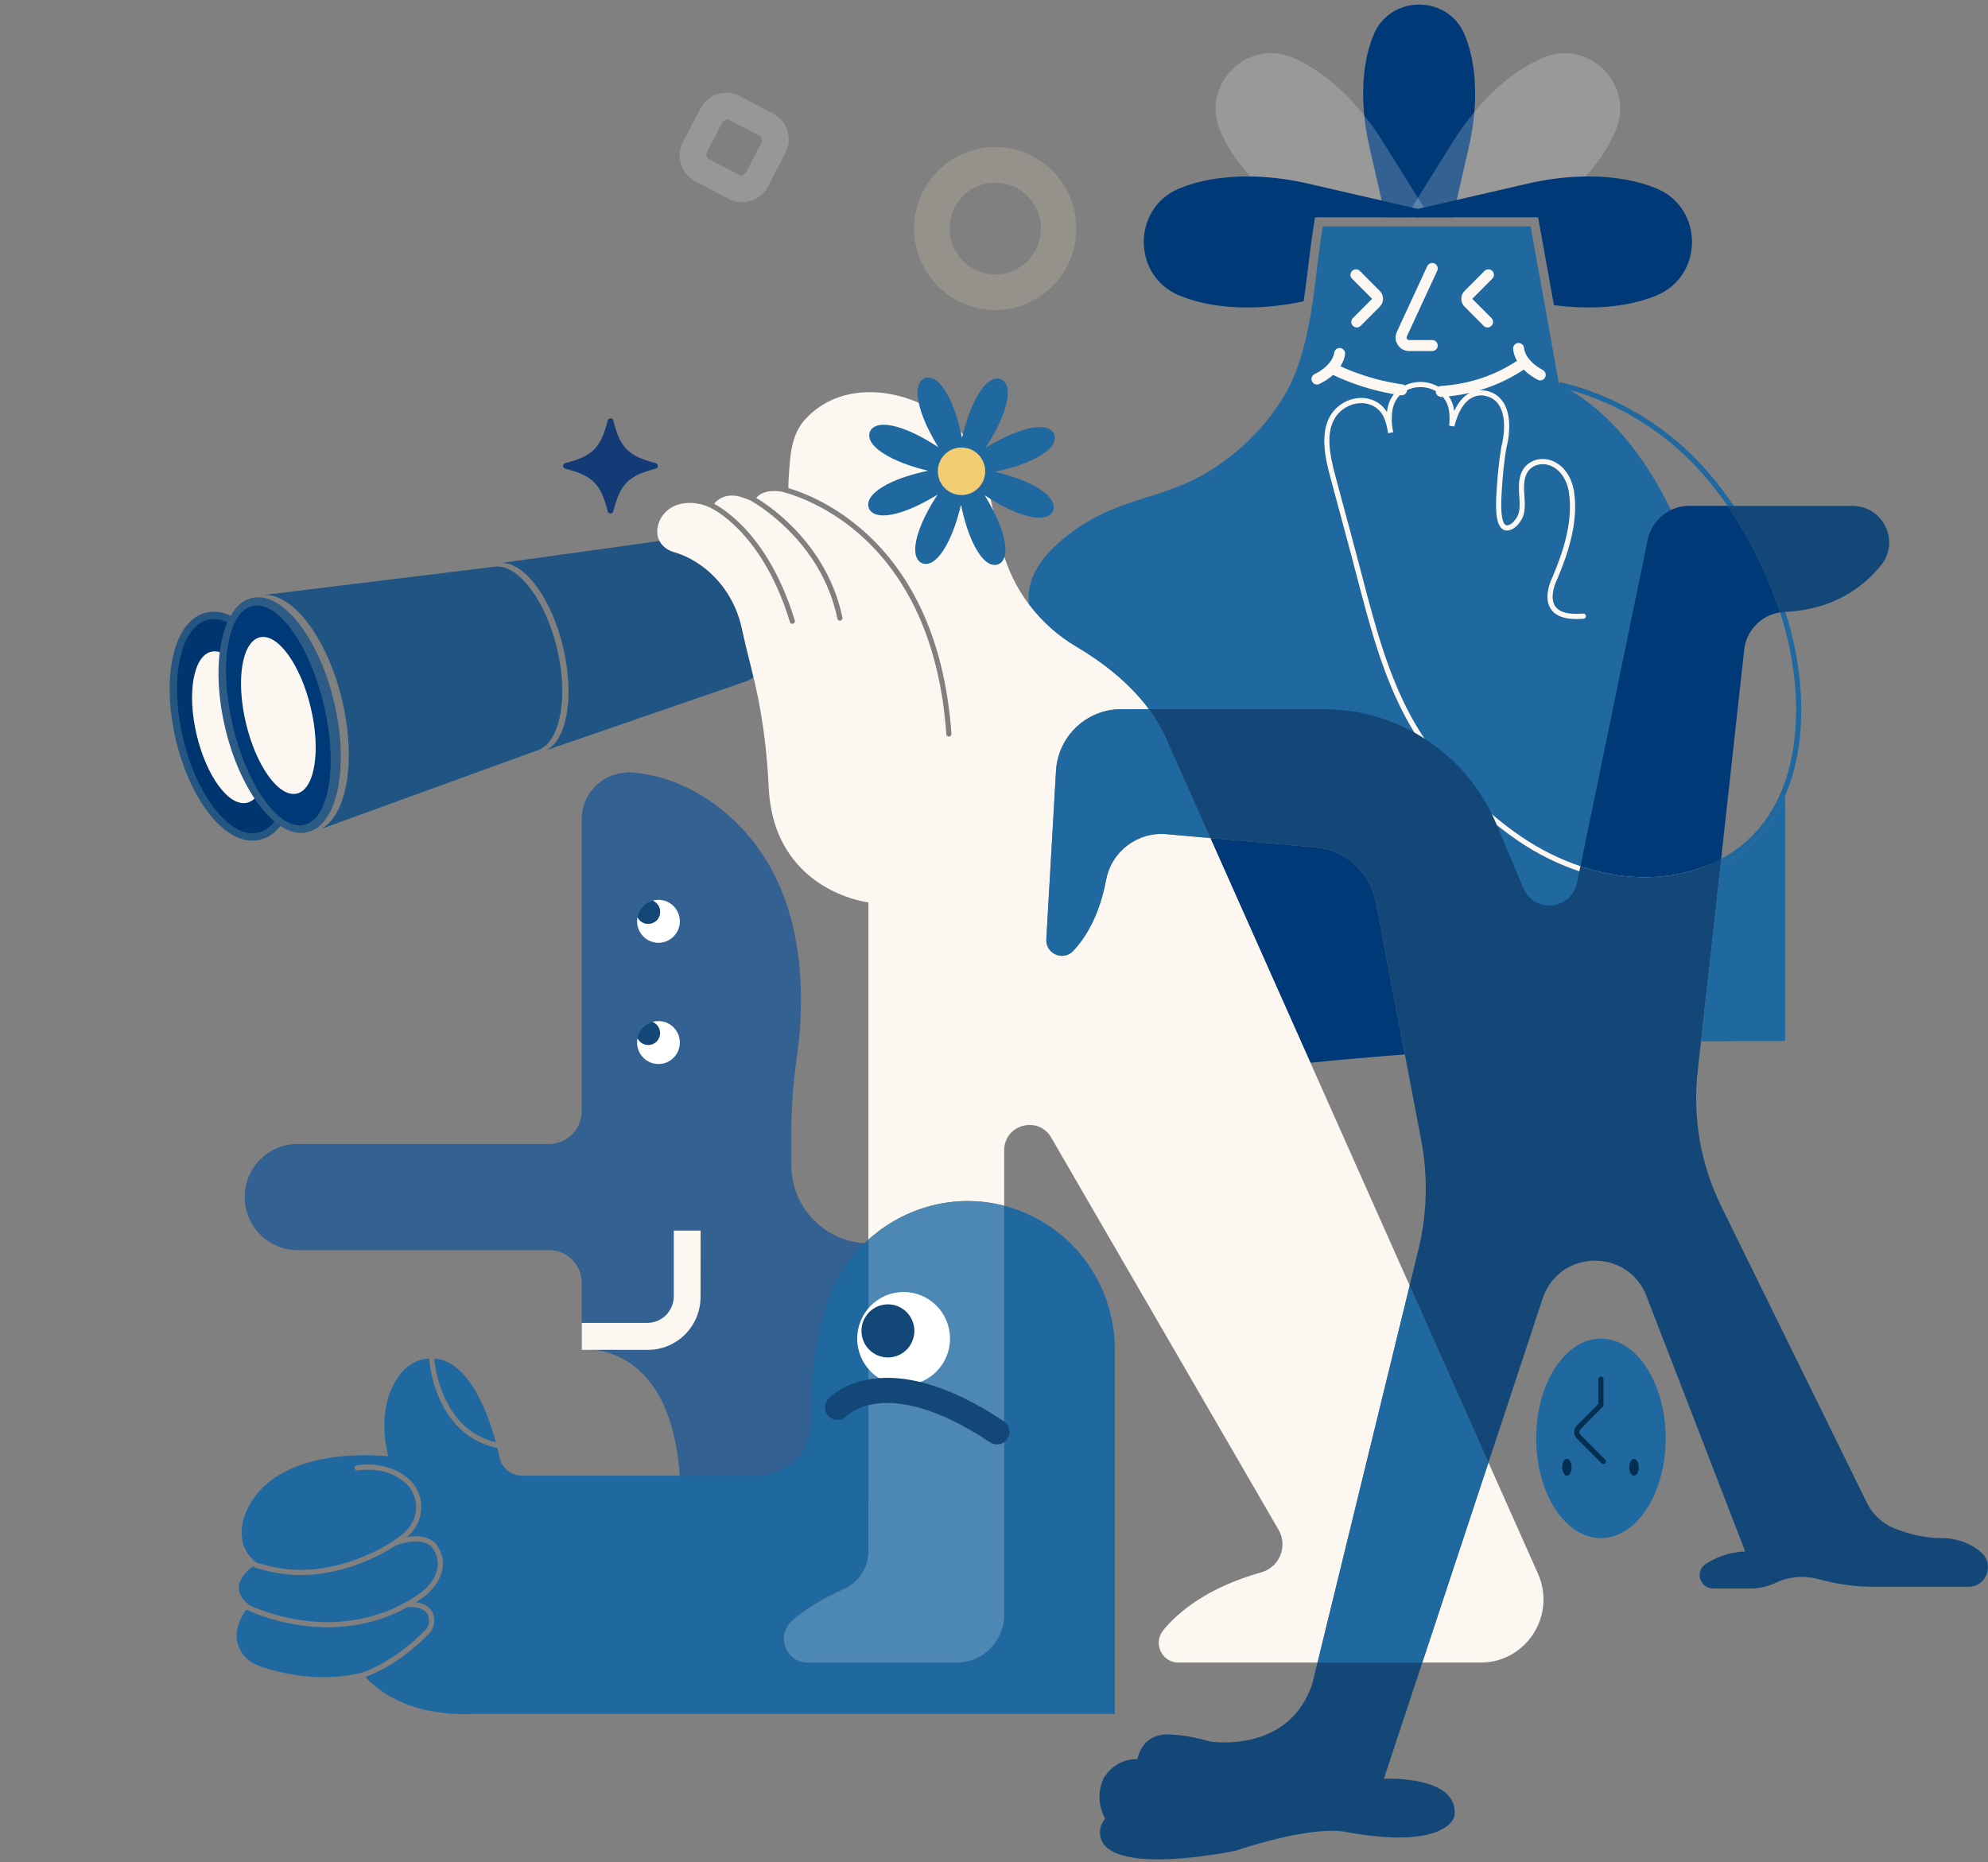 <svg fill="none" height="327" viewBox="0 0 349 327" width="349" xmlns="http://www.w3.org/2000/svg" xmlns:xlink="http://www.w3.org/1999/xlink"><rect x="0" y="0" width="349" height="327" fill="#808080" stroke="none"/><clipPath id="a"><path d="m0 .805h349v326h-349z"/></clipPath><clipPath id="b"><path d="m0 .805h349v325.673h-349z"/></clipPath><g clip-path="url(#a)"><g clip-path="url(#b)"><path clip-rule="evenodd" d="m246.631 185.143c-5.653.432-11.181.921-16.582 1.461l-17.565-39.452 18.5 1.64c5.254.466 9.56 4.376 10.549 9.577z" fill="#003977" fill-rule="evenodd"/><path clip-rule="evenodd" d="m313.385 139.694v43.094c-5.001-.011-9.924.017-14.77.081l.786-7.114v-.011l2.631-23.847c5.128-2.577 8.968-6.719 11.353-12.203z" fill="#2069a0" fill-rule="evenodd"/><path d="m258.941 17.713c-.02.653-.059 1.306-.11 1.958-.17 2.025-.491 4.037-.944 6.018l-2.154 9.425-.695 3.049h-11.806l-.671-2.943-2.179-9.534c-.409-1.788-.712-3.601-.889-5.423-.082-.849-.14-1.7-.165-2.551-.154-4.943.618-8.708 1.791-11.557 2.933-7.135 13.101-7.135 16.034 0 1.168 2.849 1.945 6.613 1.791 11.557z" fill="#003977"/><path d="m245.24 49.133h.006l-.003.003z" fill="#003977"/><path d="m248.697 45.227.216.217-.216.219z" fill="#003977"/><path d="m251.052 38.162h-20.183l-.218 1.329c-.023.138-.046.277-.066.415l-1.617-1.02c-2.537-1.599-4.937-3.416-7.121-5.476-.866-.817-1.656-1.624-2.372-2.422-2.611-2.9-4.283-5.649-5.316-8.15-3.302-7.979 4.746-16.064 12.69-12.747 3.173 1.324 6.751 3.688 10.524 7.725.737.787 1.442 1.603 2.119 2.445 1.204 1.497 2.313 3.073 3.332 4.706l6.093 9.769 1.061 1.705z" fill="#fff" fill-opacity=".2"/><path d="m248.912 45.444.218-.217v.436z" fill="#003977"/><path d="m252.582 49.133h.006l-.003.003z" fill="#003977"/><path d="m283.673 22.841c-1.033 2.501-2.705 5.25-5.316 8.15-.719.798-1.506 1.605-2.374 2.422-1.858 1.755-3.877 3.333-6.001 4.75h-23.205l1.075-1.721 1.061-1.705 6.092-9.769c1.158-1.85 2.425-3.626 3.821-5.298.524-.632 1.068-1.25 1.631-1.85 3.773-4.037 7.351-6.399 10.524-7.725 7.943-3.317 15.992 4.768 12.69 12.747z" fill="#fff" fill-opacity=".2"/><path d="m248.699 45.228.216.217-.216.219z" fill="#003977"/><path d="m249.132 36.737v1.428h-18.263l-.218 1.329c-.023.138-.046.277-.066.415-.361 2.265-.653 4.646-.935 6.955-.246 2.007-.491 4.034-.79 6.041-2.785.598-5.612.969-8.458 1.056-5.731.182-10.097-.724-13.403-2.097-8.272-3.43-8.272-15.328 0-18.758 3.125-1.296 7.199-2.175 12.478-2.118.305.005.615.009.925.021 3.117.097 6.212.533 9.25 1.234l12.908 2.976 5.293 1.22 1.061.244.216.051z" fill="#003977"/><path d="m248.914 45.444.218-.217v.436z" fill="#003977"/><path d="m248.697 45.228.216.217-.216.219z" fill="#003977"/><path d="m248.914 45.444.218-.217v.436z" fill="#003977"/><path d="m290.831 51.866c-3.306 1.373-7.669 2.277-13.401 2.097-1.553-.048-3.096-.18-4.632-.388l-2.776-15.411h-21.327v-1.428l.216-.051 1.061-.244 5.755-1.326 12.451-2.87c3.038-.701 6.133-1.137 9.249-1.234.313-.012.621-.016.926-.021 5.277-.06 9.351.821 12.476 2.118 8.274 3.43 8.274 15.328 0 18.758z" fill="#003977"/><path d="m248.912 45.444-.216.217v-.436l.216.217.216-.217v.436zm-3.672 3.688h.005-.002zm7.344 0h.005-.003z" fill="#2069a0"/><path d="m245.238 49.133h.006l-.003.003z" fill="#2069a0"/><path d="m248.695 45.228.216.217-.216.219z" fill="#2069a0"/><path d="m248.912 45.444.218-.217v.436z" fill="#2069a0"/><path d="m252.588 49.133-.003.003-.003-.003z" fill="#2069a0"/><path d="m302.16 150.693v.007l-2.762 25.041-25.768-5.1-71.961-46.12h-.002c-3.645-4.897-8.577-8.519-12.72-10.959-3.256-1.92-6.067-4.445-8.294-7.41-.96-6.641 5.954-12.08 10.91-14.917 6.037-3.458 12.761-4.175 18.857-7.455 5.859-3.151 10.924-7.817 14.518-13.437 5.544-8.669 5.622-20.541 7.27-30.594h36.494l5.004 27.789s11.183 4.325 19.62 22.017c5.992 12.56 10.598 31.86 8.834 61.134z" fill="#2069a0"/><path d="m45.516 146.822c-5.291 1.27-11.448-6.221-14.016-17.056-2.568-10.836-.433-20.315 4.858-21.586l.035-.009 1.038-.128.036-.002c5.021-.072 10.57 7.316 12.909 17.187 2.339 9.87.703 18.993-3.811 21.206l-.033.015-.984.357-.035.009z" fill="#003670"/><path d="m36.508 108.813.967-.119c4.653-.069 9.984 7.043 12.271 16.692 2.287 9.65.72 18.419-3.462 20.476l-.916.333c-4.866 1.169-10.792-6.253-13.238-16.577-2.446-10.323-.487-19.636 4.379-20.805zm-.227-1.28-.072.018c-2.866.688-4.962 3.516-5.895 7.966-.866 4.112-.668 9.226.559 14.403s3.343 9.83 5.96 13.106c2.83 3.542 5.966 5.117 8.832 4.428l.072-.017.071-.024.916-.334.064-.023.062-.029c4.856-2.384 6.602-11.613 4.154-21.94-2.447-10.326-8.143-17.764-13.544-17.684l-.069.002-.067.009-.967.119-.074.011z" fill="#255681"/><path d="m152.579 218.314c-7.548 0-13.666-6.145-13.666-13.727v-5.492c0-4.443.301-8.884.942-13.28 1.194-8.189 2.133-24.756-6.83-36.974 0 0-7.69-11.723-21.563-13.165-2.503-.26-5.031.545-6.852 2.286-1.357 1.299-2.487 3.25-2.487 6.148v51.017c0 3.172-2.561 5.744-5.718 5.744h-44.164c-5.121 0-9.27 4.168-9.27 9.312s4.149 9.312 9.27 9.312h44.168c3.158 0 5.718 2.572 5.718 5.744v11.7s17.366-2.07 17.366 26.607h39.144v-45.232h-6.054z" fill="#003977"/><path d="m152.579 218.314c-7.548 0-13.666-6.145-13.666-13.727v-5.492c0-4.443.301-8.884.942-13.28 1.194-8.189 2.133-24.756-6.83-36.974 0 0-7.69-11.723-21.563-13.165-2.503-.26-5.031.545-6.852 2.286-1.357 1.299-2.487 3.25-2.487 6.148v51.017c0 3.172-2.561 5.744-5.718 5.744h-44.164c-5.121 0-9.27 4.168-9.27 9.312s4.149 9.312 9.27 9.312h44.168c3.158 0 5.718 2.572 5.718 5.744v11.7s17.366-2.07 17.366 26.607h39.144v-45.232h-6.054z" fill="#fff" fill-opacity=".2"/><path d="m119.348 161.774c0 2.081-1.681 3.769-3.752 3.769s-3.752-1.688-3.752-3.769c0-.251.025-.496.073-.733.34.692 1.052 1.167 1.874 1.167 1.157 0 2.094-.941 2.094-2.104 0-.89-.548-1.649-1.325-1.956.329-.097.678-.148 1.036-.148 2.074 0 3.752 1.689 3.752 3.772z" fill="#fff"/><path d="m115.882 160.109c0 1.162-.937 2.103-2.094 2.103-.822 0-1.534-.477-1.874-1.167.271-1.391 1.302-2.505 2.643-2.89.776.307 1.325 1.066 1.325 1.956z" fill="#124777"/><path d="m115.882 181.393c0 1.162-.937 2.104-2.094 2.104-.822 0-1.536-.478-1.874-1.17.271-1.389 1.302-2.503 2.643-2.888.776.307 1.325 1.066 1.325 1.956z" fill="#124777"/><path d="m119.348 183.058c0 2.083-1.681 3.772-3.752 3.772s-3.752-1.689-3.752-3.772c0-.251.025-.496.073-.733.34.694 1.052 1.169 1.874 1.169 1.157 0 2.094-.941 2.094-2.104 0-.89-.548-1.649-1.325-1.956.329-.097.678-.147 1.036-.147 2.074 0 3.752 1.688 3.752 3.769z" fill="#fff"/><path d="m315.499 132.703c-1.706 9.012-6.347 15.612-13.466 19.194-.521.261-1.058.507-1.61.74l-.346-.839c.716-.3 1.41-.628 2.078-.985 6.565-3.511 10.855-9.785 12.46-18.281 1.421-7.504.645-16.541-2.117-25.005-.145-.447-.297-.89-.453-1.333-2.239-6.323-5.226-12.226-8.772-17.367-1.27-1.848-2.611-3.594-4.016-5.229-6.706-7.799-15.811-13.354-25.644-15.637l.205-.886c10.019 2.328 19.296 7.986 26.125 15.928 1.56 1.811 3.041 3.76 4.432 5.824 3.434 5.089 6.334 10.879 8.525 17.065.183.514.358 1.033.525 1.557 2.756 8.546 3.516 17.665 2.081 25.256z" fill="#2069a0"/><path d="m300.422 152.637c-1.849.773-3.874 1.37-6.014 1.772-1.835.344-3.721.512-5.636.512-3.777 0-7.672-.658-11.505-1.933-3.685-1.223-7.316-3.017-10.74-5.34-1.27-.863-2.523-1.79-3.75-2.78-5.676-4.551-10.825-10.318-14.474-16.244-.507-.818-.985-1.642-1.43-2.465-4.171-7.703-6.43-16.362-8.614-24.735-.367-1.405-.749-2.856-1.128-4.275l-1.191-4.447c-.783-2.918-1.566-5.836-2.352-8.754-.84-3.126-2.402-8.941.96-12.232 1.55-1.516 3.743-2.161 5.725-1.691 1.385.33 2.491 1.144 3.21 2.337.009-.09.021-.182.035-.275.484-3.562 3.467-5.109 6.028-5.022 2.512.076 5.327 1.709 5.752 5.105.317-.683.712-1.356 1.203-1.94 1.238-1.465 2.827-2.007 4.598-1.573 1.281.318 2.262 1.04 2.918 2.154 1.596 2.706.735 6.706.418 7.903-.385 2.413-.647 4.835-.776 7.192-.004.097-.014.226-.025.381-.299 4.337.204 5.598.677 5.894.205.125.501.071.889-.155.622-.369 1.304-1.352 1.456-2.106.188-.909.122-1.841.055-2.826-.025-.364-.051-.747-.062-1.121-.078-2.475.648-4.08 2.221-4.906 1.083-.572 2.402-.627 3.619-.157 1.997.777 3.435 2.803 3.839 5.418.852 5.485-1.256 11.342-2.914 15.27-.062.145-.124.288-.188.434l-.062.14c-.205.464-1.162 2.847-.117 4.312.748 1.049 2.392 1.471 4.886 1.25.251-.021.469.164.489.413.021.249-.163.47-.411.491-2.831.251-4.748-.295-5.699-1.626-1.298-1.818-.31-4.445.023-5.206l.064-.141c.062-.141.122-.279.184-.42 1.614-3.827 3.667-9.52 2.852-14.774-.354-2.291-1.578-4.053-3.272-4.713-.972-.376-2.019-.337-2.875.113-1.252.66-1.803 1.954-1.737 4.074.012.357.039.731.065 1.089.069 1.003.138 2.039-.071 3.07-.207 1.017-1.031 2.203-1.883 2.704-.871.514-1.47.362-1.821.145-1.323-.824-1.303-3.864-1.105-6.729.011-.15.021-.275.025-.367.131-2.397.397-4.856.79-7.308l.009-.046c.593-2.235.818-5.308-.317-7.231-.528-.893-1.32-1.476-2.358-1.732-1.201-.3-4.149-.371-5.573 5.349l-.889-.145c.06-.759.064-1.488.012-2.164-.232-3.086-2.637-4.537-4.912-4.606-2.251-.069-4.694 1.216-5.107 4.24-.154 1.114-.081 2.145.009 2.823.059.279.108.565.154.858l-.887.18c-.007-.032-.092-.367-.163-.906-.105-.494-.232-.96-.379-1.386-.516-1.504-1.612-2.524-3.079-2.872-1.686-.401-3.557.159-4.887 1.458-2.751 2.692-1.814 7.269-.719 11.342.786 2.92 1.571 5.836 2.352 8.756l1.192 4.447c.381 1.421.76 2.874 1.129 4.281 2.171 8.318 4.416 16.925 8.534 24.53.712 1.315 1.506 2.63 2.37 3.931 3.187 4.811 7.332 9.452 11.895 13.337 1.653 1.409 3.362 2.717 5.102 3.901 3.326 2.258 6.848 4.004 10.421 5.199 5.665 1.901 11.455 2.42 16.787 1.423 2.08-.39 4.041-.969 5.833-1.718.229-.095.493.013.592.244.094.231-.014.496-.243.595z" fill="#fcf8f1"/><path d="m133.749 105.276c1.702 7.164.384 13.617-2.948 14.416l-35.014 12.08c3.738-1.699 5.122-9.514 3.074-18.134-2.048-8.621-6.796-14.959-10.892-14.783l36.671-5.101c3.329-.798 7.409 4.361 9.109 11.522z" fill="#205483"/><path d="m43.37 140.952c3.142-.753 4.279-7.299 2.54-14.621-1.739-7.322-5.696-12.648-8.838-11.895s-4.279 7.3-2.54 14.622c1.739 7.322 5.696 12.647 8.838 11.894z" fill="#fcf8f1"/><path d="m97.794 113.894c2.001 8.423.612 16.064-3.079 17.736l-.676.233-37.781 13.732c4.62-2.27 6.34-11.971 3.802-22.658-2.538-10.686-8.433-18.558-13.575-18.488l39.883-4.883.708-.098c4.048-.186 8.719 6.006 10.719 14.426z" fill="#205483"/><path d="m58.652 123.274c2.523 10.623.858 20.262-3.679 22.505l-.992.361c-5.278 1.265-11.746-6.921-14.445-18.284-2.699-11.364-.61-21.596 4.671-22.862l1.047-.128c5.056-.056 10.873 7.786 13.397 18.408z" fill="#2c5b86"/><path d="m247.47 225.726-16.178 66.2h-24.41c-2.935 0-4.529-3.433-2.655-5.698 2.811-3.395 7.957-7.543 17.218-10.156 3.19-.898 4.678-4.581 3.011-7.456l-39.911-68.871c-2.274-3.926-8.256-2.304-8.256 2.238v9.732c-8.547-2.243-17.493.205-23.838 5.955v-59.22s-16.656-1.905-17.505-20.262c-.324-6.994-1.273-13.942-3.018-20.719-.599-2.32-1.192-4.77-1.711-7.169-1.09-5.04-4.191-9.453-8.668-11.983-1.022-.579-2.12-1.061-3.275-1.384-.712-.198-1.369-.57-1.883-1.1-.661-.683-1.247-1.76-.932-3.329.362-1.829 1.729-3.312 3.499-3.878 1.41-.45 3.399-.579 5.849.561.009 0 .018.009.028.014.907.482 2.661 1.575 4.696 3.615 2.732 2.745 6.535 7.815 9.137 16.396.06.196.237.323.432.323.043 0 .087-.007.131-.021.238-.071.374-.327.3-.567-2.666-8.796-6.588-13.999-9.406-16.818-2.023-2.021-3.768-3.135-4.755-3.675.636-.782 1.961-1.813 4.321-1.301 0 0 1.091.323 2.028.708.019.016.039.028.06.039.122.067 12.361 6.729 15.225 20.73.046.212.232.362.443.362.03 0 .062-.005.09-.011.245-.051.401-.289.351-.536-1.543-7.543-5.723-12.945-8.956-16.144-2.673-2.648-5.109-4.244-6.173-4.881.563-.667 1.808-1.492 4.439-1.091.003-.002.005 0 .007 0 1.484.36 7.273 2.023 13.262 7.116 4.064 3.458 7.415 7.792 9.955 12.887 3.187 6.383 5.104 13.981 5.704 22.588.016.237.213.422.45.422h.034c.248-.019.437-.233.418-.482-.608-8.724-2.558-16.44-5.798-22.931-2.597-5.204-6.021-9.638-10.18-13.174-5.261-4.475-10.292-6.355-12.648-7.047-.028-1.762.339-5.515.408-5.995.347-2.357 1.02-4.459 2.653-6.205 9.592-10.244 29.168-2.15 31.729 10.646.778 3.894 1.687 8.092 2.661 11.963.928 3.675 2.572 7.079 4.802 10.043 2.23 2.965 5.038 5.49 8.294 7.41 4.143 2.44 9.076 6.062 12.72 10.956h-4.848c-6.074 0-11.089 4.759-11.438 10.849l-1.699 29.544c-.147 2.572 2.985 3.915 4.742 2.037 3.357-3.585 4.983-8.355 5.761-12.479.942-4.999 5.523-8.452 10.568-8.007l7.73.685 34.985 78.574z" fill="#fcf8f1"/><path d="m259.926 291.926h-10.231l11.611-35.127 8.689 19.522c3.266 7.331-2.076 15.605-10.069 15.605z" fill="#fcf8f1"/><path d="m176.291 211.715v71.808c0 4.641-3.747 8.405-8.368 8.405h-26.142c-3.814 0-5.612-4.715-2.787-7.289 1.899-1.73 4.795-3.654 9.187-5.645 2.598-1.174 4.269-3.771 4.269-6.631v-54.692c6.348-5.751 15.292-8.196 23.839-5.956z" fill="#2069a0"/><path d="m176.291 211.715v71.808c0 4.641-3.747 8.405-8.368 8.405h-26.142c-3.814 0-5.612-4.715-2.787-7.289 1.899-1.73 4.795-3.654 9.187-5.645 2.598-1.174 4.269-3.771 4.269-6.631v-54.692c6.348-5.751 15.292-8.196 23.839-5.956z" fill="#fff" fill-opacity=".2"/><g fill="#2069a0"><path d="m195.717 237.015v63.928h-112.573c-11.806.48-17.328-4.577-19-6.51 1.463-.505 6.212-2.445 11.266-7.683.595-.616.886-1.55.801-2.554-.08-.969-.636-2.491-3.197-2.876.613-.386 1.219-.805 1.826-1.258.053-.043 5.158-4.188 1.754-8.899-.069-.092-1.442-1.933-5.155-1.28.124-.106.246-.215.363-.325 1.431-1.324 2.216-3.2 2.154-5.147-.06-1.919-.944-3.713-2.427-4.922-2.352-1.912-5.344-2.66-8.896-2.212-.246.032-.422.258-.393.507.032.247.259.425.505.392 3.3-.413 6.062.266 8.214 2.016 1.279 1.043 2.044 2.591 2.097 4.247.053 1.682-.627 3.303-1.865 4.45-.62.574-1.334 1.132-2.136 1.67-1.236.835-2.684 1.621-4.331 2.36-5.266 2.359-10.588 3.213-15.388 2.468-2.308-.358-3.975-.914-4.333-1.038-4.173-3.119-2.025-8.295-2.025-8.295 4.854-12.858 25.164-10.348 25.164-10.348-1.759-7.508.266-12.062 2.182-14.509 1.254-1.603 3.098-2.54 5.004-2.667v.016c.009.134.213 3.35 1.752 6.902 2.051 4.74 5.511 7.762 10.008 8.74.032.007.067.009.096.009.039 0 .076-.004.113-.016.159.63.296 1.223.413 1.765.402 1.847 2.035 3.16 3.918 3.16h41.321c5.249 0 9.502-4.274 9.502-9.545v-2.814c0-3.606.292-7.207.932-10.754.455-2.512 1.029-4.784 1.69-6.84 1.472-4.597 4.074-8.491 7.383-11.487v54.692c0 2.86-1.672 5.455-4.269 6.632-4.393 1.991-7.288 3.912-9.188 5.644-2.824 2.575-1.028 7.29 2.788 7.29h26.142c4.62 0 8.368-3.765 8.368-8.406v-71.808c1.601.42 3.192 1.003 4.744 1.76.239.118.476.235.71.355 8.618 4.461 13.971 13.448 13.971 23.185z"/><path d="m74.29 279.343c-.976.729-1.963 1.368-2.949 1.928-.018.007-.034.016-.051.028-6.453 3.633-12.991 3.85-17.604 3.294-5.284-.637-9.165-2.385-9.845-2.704.007-.009.011-.013.011-.013-3.865-2.854-.971-5.707.546-6.861.051.072.122.13.209.164.073.028 1.885.692 4.581 1.11 1.171.182 2.372.272 3.594.272 3.964 0 8.154-.951 12.302-2.807 1.66-.745 3.128-1.541 4.391-2.386 4.744-1.76 6.322.243 6.384.328 2.893 4.007-1.401 7.508-1.571 7.647z"/><path d="m74.757 286.118c-5.771 5.983-11.255 7.572-11.307 7.589-.039.011-.073.027-.106.046-7.794 1.834-14.961-.199-17.916-1.26-1.403-.505-2.606-1.488-3.286-2.816-1.493-2.914.151-5.776 1.116-7.075.023.019.048.035.073.049.172.085 4.264 2.119 10.214 2.841 1.203.146 2.531.24 3.957.24 4.184 0 9.181-.823 14.139-3.594h.064c2.269 0 3.481.72 3.603 2.136.064.746-.138 1.417-.551 1.846z"/><path d="m87.045 253.252c-9.659-2.268-10.756-13.905-10.818-14.713.96.07 1.917.349 2.799.863 4.221 2.45 6.701 8.976 8.017 13.85z"/><path d="m281.049 270.076c6.278 0 11.367-7.842 11.367-17.517 0-9.674-5.089-17.517-11.367-17.517s-11.367 7.843-11.367 17.517c0 9.675 5.089 17.517 11.367 17.517z"/><path d="m212.484 147.152-7.73-.685c-5.045-.448-9.626 3.008-10.568 8.007-.776 4.124-2.402 8.894-5.761 12.479-1.757 1.877-4.889.535-4.742-2.037l1.699-29.544c.349-6.09 5.367-10.849 11.438-10.849h4.85c1.415 1.901 2.634 3.993 3.537 6.284z"/><path d="m261.305 256.799-11.611 35.127h-18.403l16.178-66.2z"/></g><path d="m255.31 318.977s-1.323 5.986-19.203 2.662c0 0-5.077-1.329-19.202 3.326 0 0-25.175 5.321-23.735-3.991 0 0 .117-.74.854-1.626 0 0-2.037-3.227-.321-7.022 0 0 1.717-3.497 5.984-3.448 0 0 .59-4.288 5.199-4.337 0 0 3.238-.048 7.456 1.232 0 0 13.834 2.341 18.027-10.076l.921-3.771h18.401l-6.743 20.398s13.464-.664 12.362 6.653z" fill="#124777"/><path d="m312.493 107.53c-3.307.484-5.92 3.164-6.294 6.56l-4.035 36.603v.007l-.011.113c-.669.355-1.362.685-2.079.985-1.791.752-3.752 1.328-5.832 1.718-5.333.999-11.124.478-16.787-1.423l11.803-57.315c.483-2.346 2.03-4.242 4.072-5.222.976-.471 2.064-.731 3.206-.731h6.737c3.546 5.144 6.533 11.045 8.772 17.367.156.443.308.888.453 1.333z" fill="#003977"/><path d="m312.042 106.196c-2.239-6.322-5.227-12.225-8.772-17.367h21.969c5.332 0 8.361 6.217 5.011 10.383-3.243 4.036-8.486 7.803-16.833 8.237-.062 0-.124.007-.188.009-.25.012-.496.037-.74.072-.144-.448-.296-.891-.452-1.334z" fill="#124777"/><path d="m345.563 278.623h-16.598c-2.884 0-5.759-.355-8.558-1.059l-1.433-.358c-2.437-.613-5.011-.355-7.284.725-.685.325-1.401.574-2.134.74-.737.166-1.488.249-2.245.249h-6.582c-2.305 0-3.226-3.021-1.297-4.29 1.747-1.147 4.05-2.102 6.942-2.215l-17.331-44.847c-3.286-8.504-15.37-8.202-18.231.457l-9.509 28.776-13.836-31.073 1.534-6.275c1.541-6.302 1.711-12.862.496-19.235l-7.966-41.846c-.99-5.202-5.295-9.114-10.55-9.578l-18.501-1.64-7.278-16.345c-.902-2.291-2.121-4.383-3.536-6.284h30.776c5.667 0 11.101 1.463 15.859 4.104.588.328 1.164.669 1.731 1.033 5.029 3.204 9.188 7.776 11.895 13.338.267.544.519 1.1.756 1.663l.089.21 4.667 11.079c1.892 4.491 8.42 3.848 9.406-.93l.418-2.03.186-.892c5.665 1.9 11.454 2.419 16.786 1.423 2.08-.39 4.042-.969 5.833-1.719.716-.299 1.41-.627 2.078-.984l-.119 1.084-2.632 23.844v.012l-1.371 12.428c-.893 8.092.537 16.272 4.124 23.573l25.573 52.076c.985 2.002 2.643 3.603 4.696 4.463 2.133.895 5.148 1.79 8.68 1.776 0 0 3.592-.145 6.662 2.455 2.45 2.076 1.008 6.094-2.202 6.094z" fill="#124777"/><path d="m281.481 257.076c-.115 0-.232-.044-.319-.134l-4.354-4.374c-.301-.302-.464-.701-.464-1.127 0-.427.165-.826.464-1.128l3.791-3.809v-4.346c0-.251.202-.454.452-.454.251 0 .453.203.453.454v4.722l-4.056 4.074c-.266.267-.266.703 0 .971l4.354 4.373c.177.178.177.464 0 .642-.087.087-.204.134-.319.134z" fill="#033051"/><path d="m286.851 259.111c.461 0 .834-.662.834-1.479s-.373-1.479-.834-1.479c-.46 0-.833.662-.833 1.479s.373 1.479.833 1.479z" fill="#033051"/><path d="m275.078 259.111c.46 0 .833-.662.833-1.479s-.373-1.479-.833-1.479c-.461 0-.834.662-.834 1.479s.373 1.479.834 1.479z" fill="#033051"/><path d="m53.428 144.823c4.399-1.054 5.923-10.506 3.404-21.11-2.519-10.605-8.127-18.347-12.526-17.293s-5.923 10.506-3.404 21.111c2.519 10.604 8.127 18.346 12.526 17.292z" fill="#003977"/><path d="m52.125 139.337c3.142-.753 4.231-7.504 2.431-15.079s-5.805-13.105-8.947-12.352-4.231 7.504-2.431 15.079 5.805 13.105 8.947 12.352z" fill="#fcf8f1"/><g stroke="#fcf8f1" stroke-linecap="round" stroke-miterlimit="10" stroke-width="1.929"><path d="m238.043 48.254 3.507 3.522c.378.381.378.999 0 1.379l-3.36 3.375"/><path d="m261.293 48.254-3.507 3.522c-.379.381-.379.999 0 1.379l3.36 3.375"/><path d="m251.43 47.145-5.332 11.534c-.429.93.246 1.993 1.266 1.993h4.066"/><path d="m253.021 68.733c4.609-.298 9.572-1.638 14.307-4.886"/><path d="m233.85 64.662s5.093 2.789 12.2 3.788"/><path d="m235.174 62.074s-.147 2.604-3.973 4.48"/><path d="m266.594 61.19s.043 2.609 3.791 4.636"/></g><path d="m118.287 216.076v11.525c0 2.586-2.088 4.682-4.662 4.682h-11.498v4.731h11.624c5.094 0 9.225-4.145 9.232-9.261l.013-11.677z" fill="#fcf8f1"/><path d="m180.932 84.988c-1.329-.653-3.357-1.453-6.275-2.152 2.948-.614 5.006-1.359 6.356-1.975 1.281-.584 2.294-1.213 3.008-1.868.804-.736 1.192-1.474 1.157-2.194-.029-.604-.372-1.13-.943-1.444-.437-.24-1.008-.362-1.7-.362-1.033 0-2.861.275-5.699 1.578-1.229.565-2.51 1.26-3.837 2.078 1.217-1.861 2.183-3.64 2.856-5.273 1.066-2.583 1.346-4.66.788-5.848-.315-.671-.891-1.056-1.578-1.056-1.336 0-2.785 1.481-4.078 4.173-.636 1.324-1.417 3.338-2.101 6.219-.604-2.925-1.332-4.971-1.936-6.32-1.226-2.743-2.643-4.254-3.989-4.254-.675 0-1.247.378-1.571 1.04-.576 1.181-.349 3.264.641 5.868.625 1.642 1.534 3.439 2.687 5.324-1.35-.89-2.659-1.647-3.915-2.261-2.249-1.098-4.212-1.679-5.679-1.679-.655 0-1.199.12-1.617.355-.549.309-.873.807-.909 1.4-.085 1.359 1.357 2.84 4.064 4.168 1.33.653 3.357 1.453 6.276 2.152-2.948.614-5.006 1.359-6.356 1.975-1.282.584-2.294 1.213-3.008 1.868-.804.736-1.192 1.474-1.158 2.194.03.604.372 1.133.942 1.444.436.24 1.008.362 1.699.362 1.033 0 2.861-.275 5.7-1.578 1.228-.565 2.51-1.26 3.835-2.078-1.218 1.861-2.184 3.64-2.857 5.273-1.066 2.583-1.346 4.66-.788 5.848.315.671.891 1.056 1.578 1.056 1.336 0 2.785-1.481 4.078-4.173.636-1.324 1.417-3.338 2.101-6.219.604 2.925 1.332 4.971 1.936 6.32 1.226 2.743 2.643 4.251 3.989 4.254.675 0 1.247-.378 1.571-1.04.576-1.181.349-3.264-.641-5.868-.625-1.642-1.534-3.439-2.687-5.326 1.35.89 2.659 1.647 3.916 2.261 2.248 1.098 4.211 1.679 5.678 1.679.655 0 1.199-.12 1.617-.355.549-.309.873-.807.909-1.4.085-1.359-1.357-2.84-4.064-4.168z" fill="#2069a0"/><path d="m168.795 86.924c2.296 0 4.157-1.869 4.157-4.175 0-2.306-1.861-4.175-4.157-4.175-2.295 0-4.156 1.869-4.156 4.175 0 2.306 1.861 4.175 4.156 4.175z" fill="#f2cd72"/><path d="m158.632 243.224c4.498 0 8.145-3.663 8.145-8.182s-3.647-8.182-8.145-8.182c-4.499 0-8.146 3.663-8.146 8.182s3.647 8.182 8.146 8.182z" fill="#fff"/><path d="m155.878 238.354c2.564 0 4.643-2.088 4.643-4.664s-2.079-4.664-4.643-4.664c-2.565 0-4.644 2.088-4.644 4.664s2.079 4.664 4.644 4.664z" fill="#124777"/><path d="m147.035 247.118s8.081-9.005 27.981 4.29" stroke="#124777" stroke-linecap="round" stroke-miterlimit="10" stroke-width="4.417"/><path d="m115.127 81.318c.483.122.483.858 0 .98-4.799 1.216-6.253 2.676-7.463 7.497-.122.484-.854.484-.976 0-1.21-4.821-2.664-6.281-7.463-7.497-.482-.122-.482-.858 0-.98 4.799-1.216 6.253-2.676 7.463-7.497.122-.484.854-.484.976 0 1.21 4.821 2.664 6.281 7.463 7.497z" fill="#143b76"/><path clip-rule="evenodd" d="m174.716 54.427c7.863 0 14.237-6.403 14.237-14.302 0-7.898-6.374-14.302-14.237-14.302s-14.237 6.404-14.237 14.302c0 7.898 6.374 14.302 14.237 14.302zm0-6.244c4.43 0 8.021-3.608 8.021-8.057 0-4.45-3.591-8.057-8.021-8.057s-8.021 3.608-8.021 8.057c0 4.45 3.591 8.057 8.021 8.057z" fill="#efe0bb" fill-opacity=".2" fill-rule="evenodd"/><path clip-rule="evenodd" d="m129.868 16.859c-2.503-1.317-5.594-.346-6.905 2.168l-3.063 5.875c-1.312 2.514-.345 5.619 2.158 6.936l5.849 3.077c2.503 1.317 5.594.346 6.905-2.168l3.064-5.875c1.311-2.514.344-5.619-2.159-6.936zm-1.784 4.228c-.455-.24-1.017-.062-1.256.394l-2.719 5.213c-.239.457-.062 1.022.393 1.262l5.189 2.731c.455.24 1.018.062 1.256-.394l2.719-5.213c.239-.457.062-1.022-.392-1.262z" fill="#faf5ed" fill-opacity=".2" fill-rule="evenodd"/></g></g></svg>
